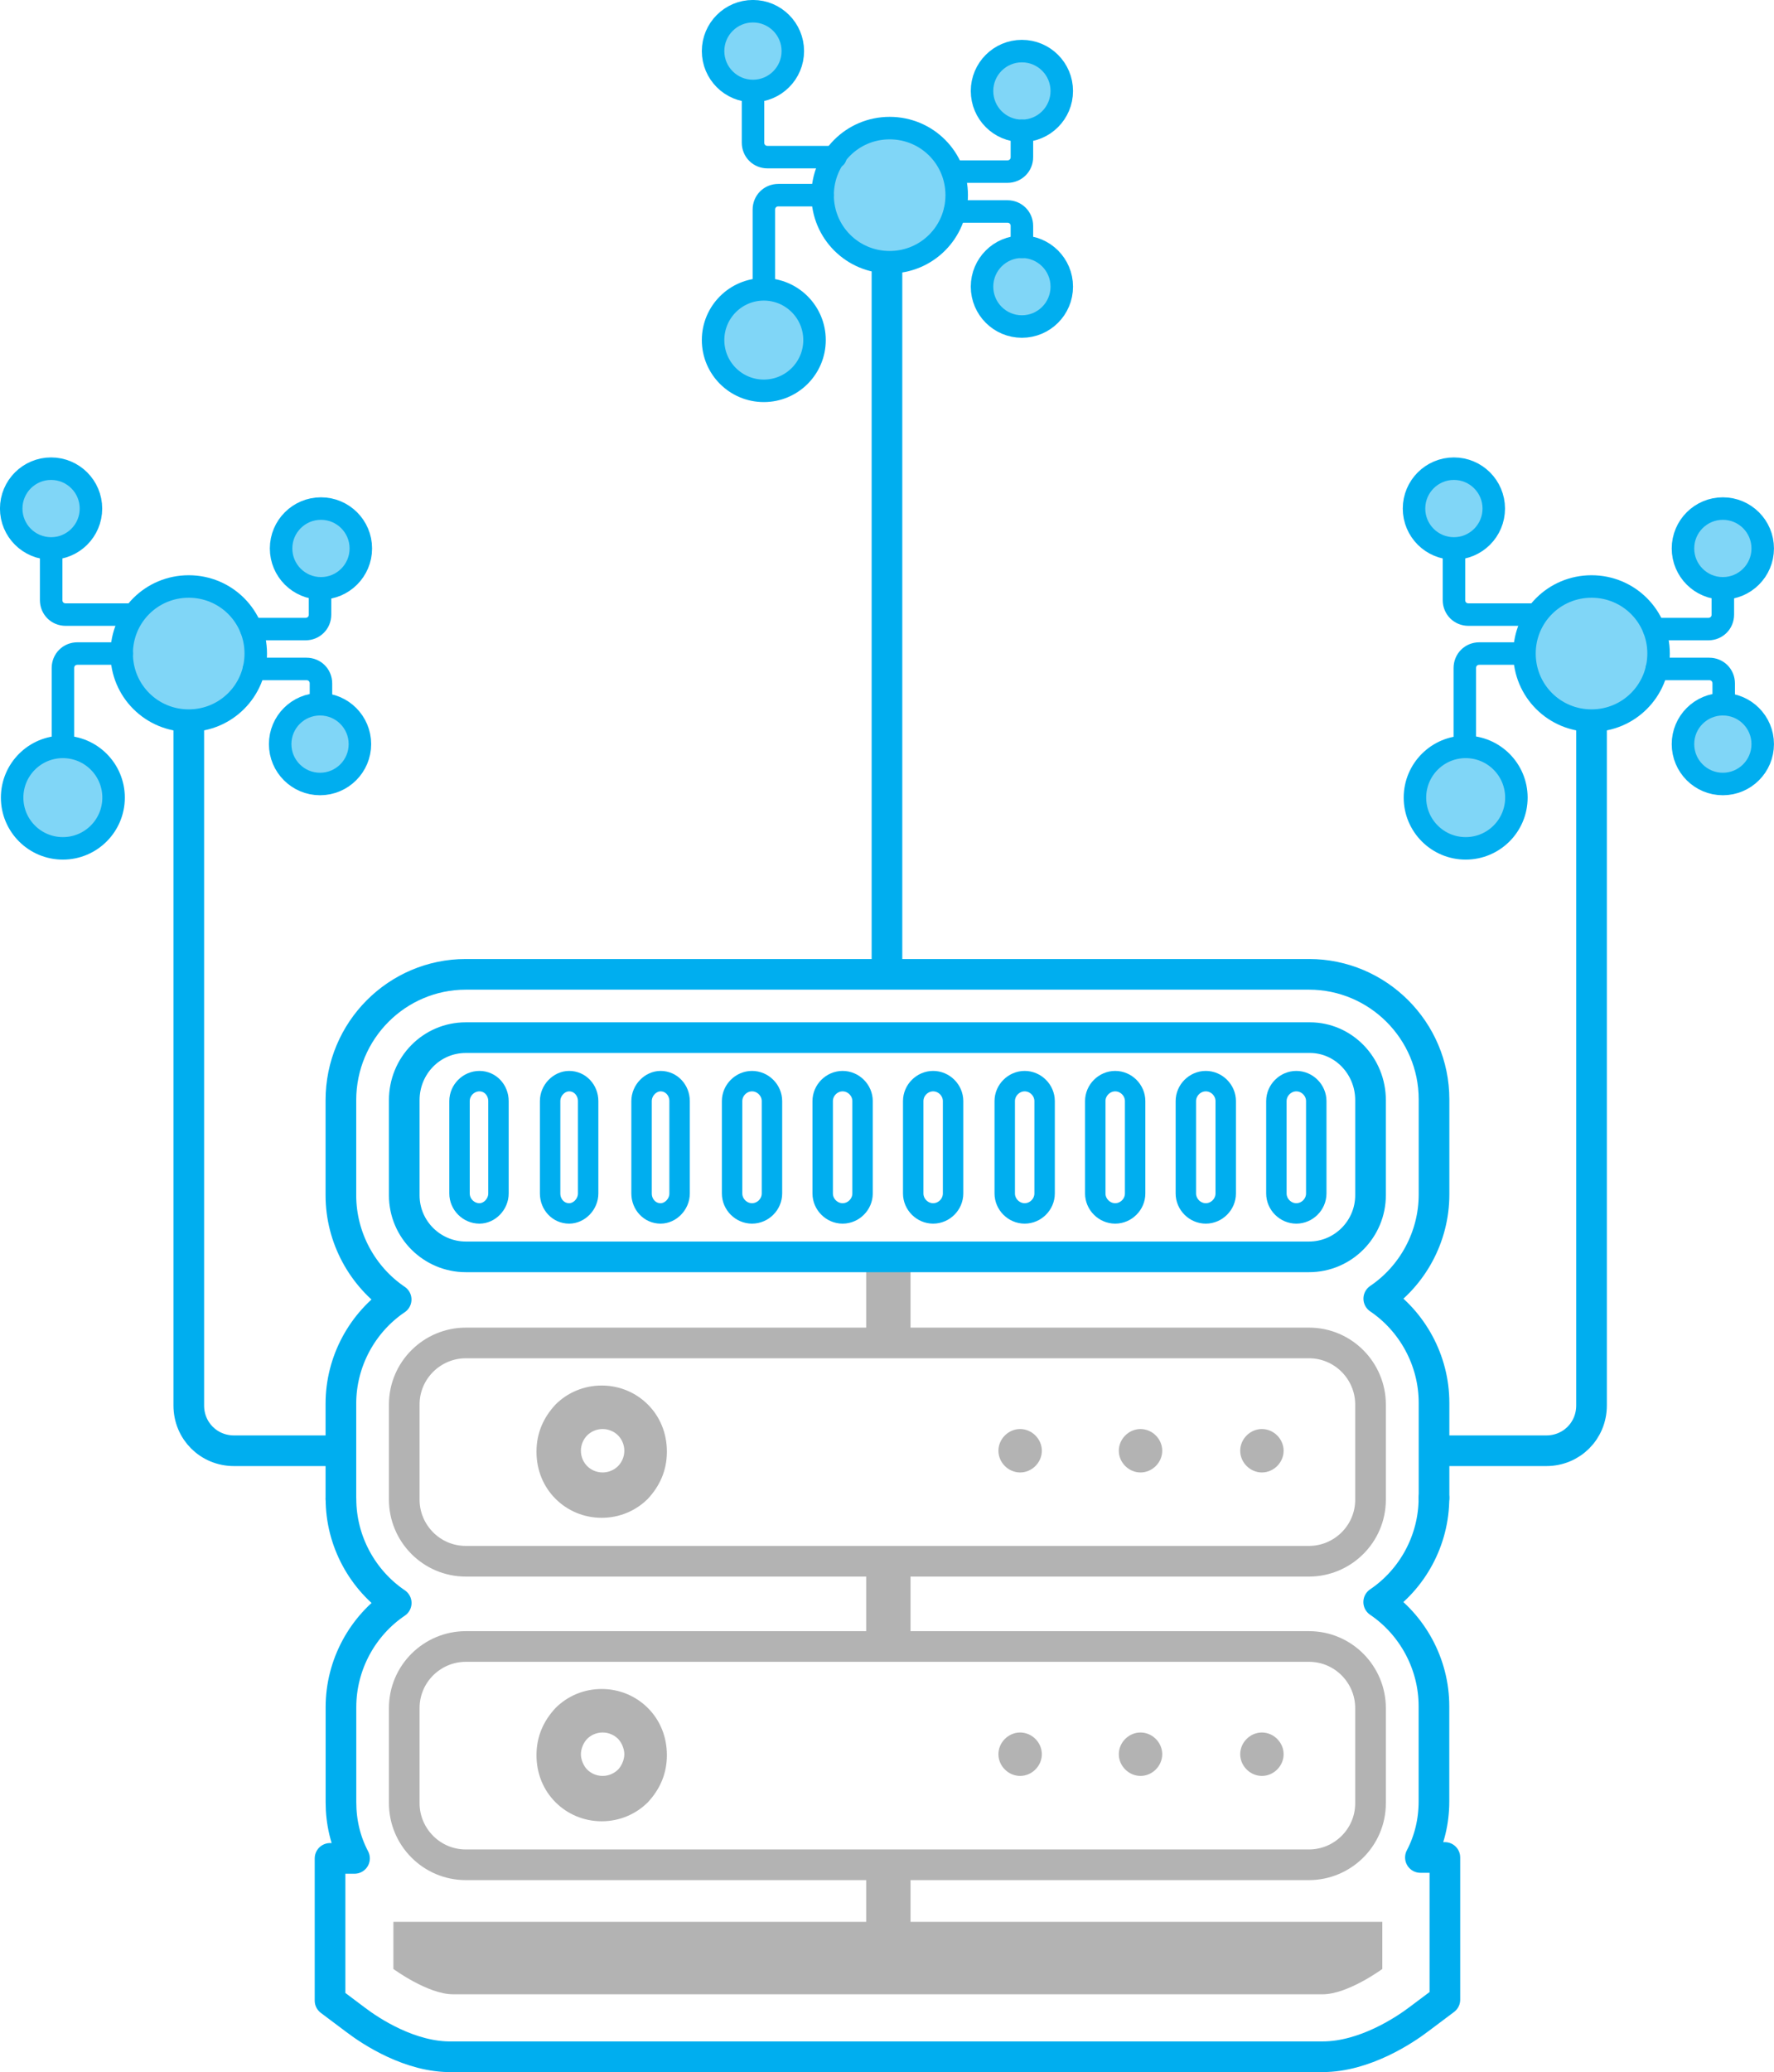 <?xml version="1.0" encoding="UTF-8"?><svg id="Layer_2" xmlns="http://www.w3.org/2000/svg" viewBox="0 0 250.05 291.98"><defs><style>.cls-1{fill:#80d6f7;}.cls-1,.cls-2,.cls-3,.cls-4{stroke-linecap:round;}.cls-1,.cls-2,.cls-3,.cls-4,.cls-5{stroke-linejoin:round;}.cls-1,.cls-2,.cls-3,.cls-4,.cls-5,.cls-6{stroke:#00aeef;}.cls-1,.cls-4{stroke-width:3.17px;}.cls-2,.cls-3,.cls-4,.cls-7,.cls-5,.cls-6{fill:none;}.cls-2,.cls-7,.cls-5,.cls-6{stroke-width:4.32px;}.cls-3{stroke-width:2.88px;}.cls-8{fill-rule:evenodd;}.cls-8,.cls-9{fill:#b3b3b3;}.cls-7{stroke:#b3b3b3;}</style></defs><g id="Layer_1-2"><g id="Layer_1-2"><rect class="cls-9" x="122.09" y="177.1" width="6.25" height="11.87"/><rect class="cls-9" x="122.09" y="262.76" width="6.25" height="8.17"/><rect class="cls-9" x="122.09" y="219.99" width="6.25" height="11.87"/><path class="cls-6" d="M184.63,146.21h-118.97c-4.85,0-8.68,3.96-8.68,8.81v13.4c0,4.85,3.96,8.68,8.68,8.68h118.84c4.85,0,8.68-3.96,8.68-8.68v-13.4c0-4.85-3.83-8.81-8.55-8.81Z"/><path class="cls-8" d="M143.79,201.36c1.66,0,3.06,1.4,3.06,3.06s-1.4,3.06-3.06,3.06-3.06-1.4-3.06-3.06,1.4-3.06,3.06-3.06Z"/><path class="cls-8" d="M160.76,201.36c1.66,0,3.06,1.4,3.06,3.06s-1.4,3.06-3.06,3.06-3.06-1.4-3.06-3.06,1.4-3.06,3.06-3.06Z"/><path class="cls-8" d="M177.87,201.36c1.66,0,3.06,1.4,3.06,3.06s-1.4,3.06-3.06,3.06-3.06-1.4-3.06-3.06,1.4-3.06,3.06-3.06Z"/><path class="cls-8" d="M143.79,244.12c1.66,0,3.06,1.4,3.06,3.06s-1.4,3.06-3.06,3.06-3.06-1.4-3.06-3.06,1.4-3.06,3.06-3.06Z"/><path class="cls-8" d="M160.76,244.12c1.66,0,3.06,1.4,3.06,3.06s-1.4,3.06-3.06,3.06-3.06-1.4-3.06-3.06,1.4-3.06,3.06-3.06Z"/><path class="cls-8" d="M177.87,244.12c1.66,0,3.06,1.4,3.06,3.06s-1.4,3.06-3.06,3.06-3.06-1.4-3.06-3.06,1.4-3.06,3.06-3.06Z"/><path class="cls-7" d="M184.63,219.99h-118.97c-4.85,0-8.68-3.96-8.68-8.68v-13.4c0-4.85,3.96-8.68,8.68-8.68h118.84c4.85,0,8.68,3.96,8.68,8.68v13.4c0,4.85-3.96,8.68-8.68,8.68h.13Z"/><path class="cls-9" d="M84.81,195.23c2.55,0,4.85,1.02,6.51,2.68,1.66,1.66,2.68,3.96,2.68,6.64s-1.02,4.85-2.68,6.64c-1.66,1.66-3.96,2.68-6.51,2.68s-4.85-1.02-6.51-2.68c-1.66-1.66-2.68-3.96-2.68-6.64s1.02-4.85,2.68-6.64c1.66-1.66,3.96-2.68,6.51-2.68h0ZM87.11,202.25c-.51-.51-1.28-.89-2.17-.89s-1.66.38-2.17.89c-.51.51-.89,1.28-.89,2.17s.38,1.66.89,2.17c.51.51,1.28.89,2.17.89s1.66-.38,2.17-.89.89-1.28.89-2.17-.38-1.66-.89-2.17Z"/><path class="cls-7" d="M184.63,262.76h-118.97c-4.85,0-8.68-3.96-8.68-8.68v-13.4c0-4.85,3.96-8.68,8.68-8.68h118.84c4.85,0,8.68,3.96,8.68,8.68v13.4c0,4.85-3.96,8.68-8.68,8.68h.13Z"/><path class="cls-9" d="M84.81,237.99c2.55,0,4.85,1.02,6.51,2.68,1.66,1.66,2.68,3.96,2.68,6.64s-1.02,4.85-2.68,6.64c-1.66,1.66-3.96,2.68-6.51,2.68s-4.85-1.02-6.51-2.68c-1.66-1.66-2.68-3.96-2.68-6.64s1.02-4.85,2.68-6.64c1.66-1.66,3.96-2.68,6.51-2.68h0ZM87.11,245.01c-.51-.51-1.28-.89-2.17-.89s-1.66.38-2.17.89c-.51.51-.89,1.4-.89,2.17s.38,1.66.89,2.17c.51.51,1.28.89,2.17.89s1.66-.38,2.17-.89c.51-.51.89-1.4.89-2.17s-.38-1.66-.89-2.17Z"/><path class="cls-9" d="M186.42,281.01c3.57,0,8.42-3.57,8.42-3.57v-6.64H55.45v6.64s4.85,3.57,8.42,3.57h122.67-.13Z"/><path class="cls-3" d="M67.58,152.34h0c1.53,0,2.68,1.28,2.68,2.81v13.02c0,1.53-1.28,2.81-2.68,2.81h0c-1.53,0-2.81-1.28-2.81-2.81v-13.02c0-1.53,1.28-2.81,2.81-2.81Z"/><path class="cls-3" d="M80.22,152.34h0c1.53,0,2.68,1.28,2.68,2.81v13.02c0,1.53-1.28,2.81-2.68,2.81h0c-1.53,0-2.68-1.28-2.68-2.81v-13.02c0-1.53,1.28-2.81,2.68-2.81Z"/><path class="cls-3" d="M93.11,152.34h0c1.53,0,2.68,1.28,2.68,2.81v13.02c0,1.53-1.28,2.81-2.68,2.81h0c-1.53,0-2.68-1.28-2.68-2.81v-13.02c0-1.53,1.28-2.81,2.68-2.81Z"/><path class="cls-3" d="M106,152.34h0c1.53,0,2.81,1.28,2.81,2.81v13.02c0,1.53-1.28,2.81-2.81,2.81h0c-1.53,0-2.81-1.28-2.81-2.81v-13.02c0-1.53,1.28-2.81,2.81-2.81Z"/><path class="cls-3" d="M118.77,152.34h0c1.53,0,2.81,1.28,2.81,2.81v13.02c0,1.53-1.28,2.81-2.81,2.81h0c-1.53,0-2.81-1.28-2.81-2.81v-13.02c0-1.53,1.28-2.81,2.81-2.81Z"/><path class="cls-3" d="M131.53,152.34h0c1.53,0,2.81,1.28,2.81,2.81v13.02c0,1.53-1.28,2.81-2.81,2.81h0c-1.53,0-2.81-1.28-2.81-2.81v-13.02c0-1.53,1.28-2.81,2.81-2.81Z"/><path class="cls-3" d="M144.43,152.34h0c1.53,0,2.81,1.28,2.81,2.81v13.02c0,1.53-1.28,2.81-2.81,2.81h0c-1.53,0-2.81-1.28-2.81-2.81v-13.02c0-1.53,1.28-2.81,2.81-2.81Z"/><path class="cls-3" d="M157.19,152.34h0c1.53,0,2.81,1.28,2.81,2.81v13.02c0,1.53-1.28,2.81-2.81,2.81h0c-1.53,0-2.81-1.28-2.81-2.81v-13.02c0-1.53,1.28-2.81,2.81-2.81Z"/><path class="cls-3" d="M169.96,152.34h0c1.53,0,2.81,1.28,2.81,2.81v13.02c0,1.53-1.28,2.81-2.81,2.81h0c-1.53,0-2.81-1.28-2.81-2.81v-13.02c0-1.53,1.28-2.81,2.81-2.81Z"/><path class="cls-3" d="M182.72,152.34h0c1.53,0,2.81,1.28,2.81,2.81v13.02c0,1.53-1.28,2.81-2.81,2.81h0c-1.53,0-2.81-1.28-2.81-2.81v-13.02c0-1.53,1.28-2.81,2.81-2.81Z"/></g><path class="cls-2" d="M202.12,211.06c0,6-3.06,11.49-7.79,14.68,4.72,3.19,7.79,8.68,7.79,14.68v13.4c0,2.81-.64,5.49-1.91,7.91h3.45v20.04l-3.57,2.68c-2.17,1.66-7.79,5.36-13.66,5.36H63.75c-5.87.13-11.49-3.57-13.66-5.23l-3.57-2.68v-20.04h3.45c-1.28-2.43-1.91-5.11-1.91-7.91v-13.4c0-6,3.06-11.49,7.79-14.68-4.72-3.19-7.79-8.68-7.79-14.68"/><path class="cls-2" d="M48.05,211.19v-13.4c0-6,3.06-11.49,7.79-14.68-4.72-3.19-7.79-8.68-7.79-14.68v-13.4c0-9.83,7.91-17.74,17.62-17.74h118.84c9.7,0,17.62,7.91,17.62,17.62v13.4c0,6-3.06,11.49-7.79,14.68,4.72,3.19,7.79,8.68,7.79,14.68v13.4"/><circle class="cls-1" cx="8.86" cy="112.39" r="7.15"/><circle class="cls-1" cx="45.11" cy="104.85" r="5.62"/><circle class="cls-1" cx="45.24" cy="77.28" r="5.62"/><circle class="cls-1" cx="7.2" cy="71.66" r="5.62"/><path class="cls-1" d="M36.05,92.09c0,5.23-4.21,9.45-9.45,9.45s-9.45-4.21-9.45-9.45,4.21-9.45,9.45-9.45,9.45,4.21,9.45,9.45Z"/><path class="cls-4" d="M18.82,86.6h-9.57c-1.15,0-2.04-.89-2.04-2.04v-7.15"/><path class="cls-4" d="M17.16,92.09h-6.25c-1.15,0-2.04.89-2.04,2.04v11.11"/><path class="cls-4" d="M35.8,94.26h7.4c1.15,0,2.04.89,2.04,2.04v2.94"/><path class="cls-4" d="M35.41,88.64h7.66c1.15,0,2.04-.89,2.04-2.04v-3.7"/><circle class="cls-1" cx="107.66" cy="47.92" r="7.15"/><circle class="cls-1" cx="144.04" cy="40.39" r="5.62"/><circle class="cls-1" cx="144.04" cy="12.82" r="5.62"/><circle class="cls-1" cx="106.13" cy="7.2" r="5.62"/><path class="cls-1" d="M134.85,27.5c0,5.23-4.21,9.45-9.45,9.45s-9.45-4.21-9.45-9.45,4.21-9.45,9.45-9.45,9.45,4.21,9.45,9.45Z"/><path class="cls-4" d="M117.75,22.14h-9.57c-1.15,0-2.04-.89-2.04-2.04v-7.15"/><path class="cls-4" d="M115.96,27.5h-6.25c-1.15,0-2.04.89-2.04,2.04v11.11"/><path class="cls-4" d="M134.6,29.8h7.4c1.15,0,2.04.89,2.04,2.04v2.94"/><path class="cls-4" d="M134.34,24.18h7.66c1.15,0,2.04-.89,2.04-2.04v-3.7"/><circle class="cls-1" cx="206.59" cy="112.39" r="7.15"/><circle class="cls-1" cx="242.84" cy="104.85" r="5.62"/><circle class="cls-1" cx="242.84" cy="77.28" r="5.62"/><circle class="cls-1" cx="204.93" cy="71.66" r="5.62"/><path class="cls-1" d="M233.78,92.09c0,5.23-4.21,9.45-9.45,9.45s-9.45-4.21-9.45-9.45,4.21-9.45,9.45-9.45,9.45,4.21,9.45,9.45Z"/><path class="cls-4" d="M216.55,86.6h-9.57c-1.15,0-2.04-.89-2.04-2.04v-7.15"/><path class="cls-4" d="M214.76,92.09h-6.25c-1.15,0-2.04.89-2.04,2.04v11.11"/><path class="cls-4" d="M233.52,94.26h7.4c1.15,0,2.04.89,2.04,2.04v2.94"/><path class="cls-4" d="M233.14,88.64h7.66c1.15,0,2.04-.89,2.04-2.04v-3.7"/><path class="cls-5" d="M202.12,204.42h15.83c3.57,0,6.38-2.81,6.38-6.38v-96.5"/><path class="cls-5" d="M48.05,204.42h-15.06c-3.57,0-6.38-2.81-6.38-6.38v-96.5"/><line class="cls-5" x1="125.02" y1="137.28" x2="125.02" y2="37.07"/></g></svg>
